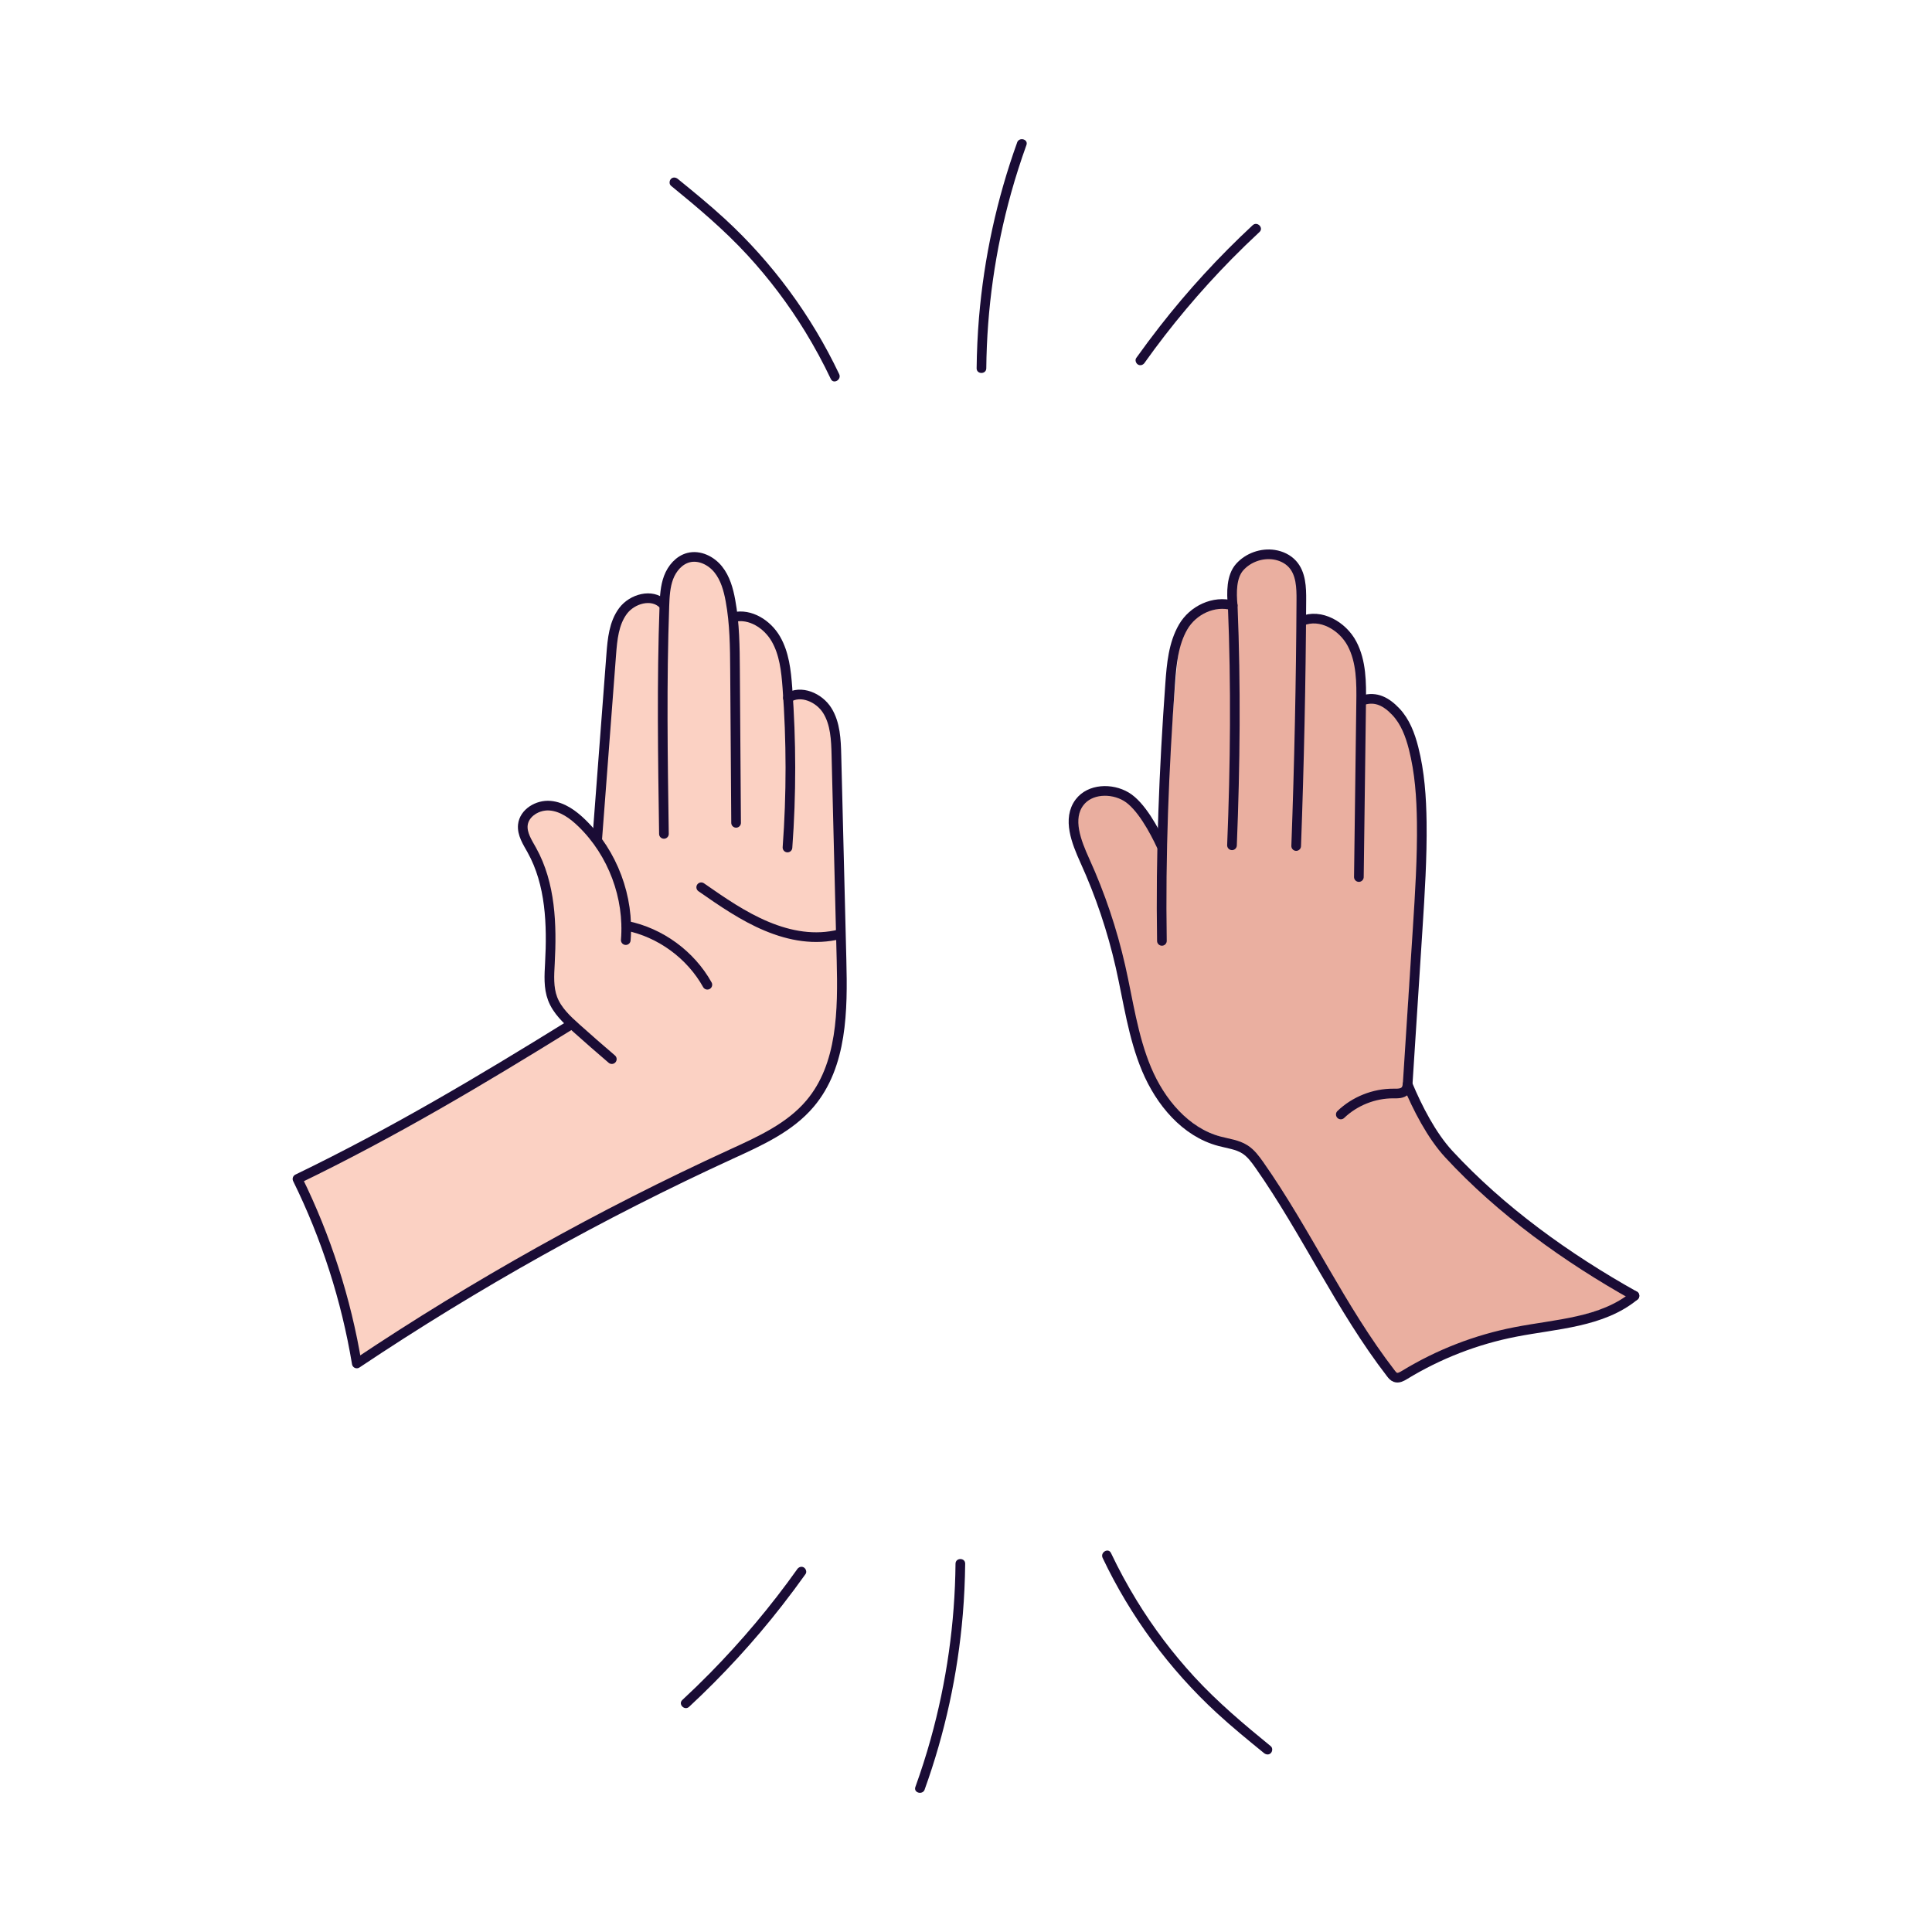 <?xml version="1.0" encoding="UTF-8"?>
<svg id="Layer_1" data-name="Layer 1" xmlns="http://www.w3.org/2000/svg" viewBox="0 0 400 400">
  <defs>
    <style>
      .cls-1 {
        fill: #eaafa0;
      }

      .cls-2 {
        fill: #fbd1c3;
      }

      .cls-3 {
        fill: #1a0c35;
      }

      .cls-4 {
        fill: none;
        stroke: #1a0c35;
        stroke-linecap: round;
        stroke-linejoin: round;
        stroke-width: 2px;
      }
    </style>
  </defs>
  <g>
    <g>
      <path class="cls-2" d="m123.02,173.23c.96-12.54,2.76-26.66,3.73-39.2.23-2.95.56-6.14,2.59-8.28,2.03-2.14,6.9-2.54,7.88.25.64-4.25,1.65-9.04,5.89-9.76,2.84-.48,5.55,1.6,6.96,4.12,1.43,2.55,2.34,5.49,1.69,8.42,3.28-.94,6.28-.35,8.04,2.78,1.76,3.13,2.87,9.56,3.39,13.11,3.27-.09,7.13.03,8.44,3.03,1.31,3,1.59,8.61,1.65,11.89.19,11.84.87,23.71,1.06,35.55.18,11.39.31,24.3-6.59,33.37-5.39,7.08-15.87,10.44-23.97,14.12-23.8,10.82-48.08,24.86-69.96,39.18-3.41-12.15-6.4-25.44-11.53-36.98,7.63-4.03,15.35-9.05,22.98-13.07,11.11-5.86,22.24-10.79,31.86-18.86.36-.3.74-.66.79-1.12.05-.53-.36-.98-.7-1.38-3.47-4.15-3.46-10.96-3.19-16.37.36-7.16-.19-13.72-3.87-19.87-.58-.96-1.22-1.99-1.15-3.1.12-1.93,2.27-3.07,4.18-3.33,4.22-.57,7.84,3.03,9.84,5.51Z"/>
      <path class="cls-4" d="m129.56,194.64c.73-8.87-2.69-18-9.07-24.21-1.83-1.78-4.04-3.4-6.59-3.62s-5.38,1.45-5.65,3.99c-.19,1.86.94,3.56,1.85,5.19,3.91,7.02,4.18,15.45,3.75,23.47-.13,2.46-.31,5,.56,7.3.94,2.48,2.97,4.36,4.95,6.13,2.41,2.16,4.85,4.29,7.31,6.39"/>
      <path class="cls-4" d="m129.73,191.67c6.98,1.41,13.25,5.99,16.72,12.21"/>
      <path class="cls-4" d="m123.65,173.69c.99-13.06,1.91-25.13,2.9-38.19.24-3.15.55-6.48,2.44-9.01s5.97-3.67,8.23-1.47"/>
      <path class="cls-4" d="m137.46,172.65c-.23-15.72-.47-31.44.09-47.15.07-2.01.17-4.07.88-5.95s2.17-3.6,4.12-4.1c2.26-.58,4.69.62,6.15,2.44,1.46,1.82,2.11,4.15,2.53,6.44.88,4.77.92,9.65.95,14.5.07,10.51.15,21.02.22,31.53"/>
      <path class="cls-4" d="m151.91,127.76c3.41-.79,6.94,1.47,8.7,4.49s2.15,6.63,2.41,10.11c.82,11.02.83,22.09.02,33.11"/>
      <path class="cls-4" d="m163.13,144.5c2.66-1.74,6.47-.09,8.15,2.61,1.68,2.7,1.81,6.05,1.89,9.24.35,14.15.71,28.3,1.06,42.44.26,10.37.18,21.77-6.51,29.69-4.21,4.99-10.41,7.77-16.35,10.49-26.93,12.35-52.87,26.85-77.5,43.32-2.2-13.24-6.35-26.16-12.28-38.2,19.82-9.59,37.64-20.2,56.36-31.79"/>
      <path class="cls-4" d="m145.18,183.7c4.33,3.01,8.7,6.05,13.57,8.08,4.87,2.03,9.97,2.93,15.08,1.65"/>
    </g>
    <g>
      <path class="cls-1" d="m241.23,182.56c.2-15.21,1.05-30.4,2.54-45.54.24-2.47.53-5.02,1.71-7.21,1.18-2.19,3.22-4.31,5.7-4.11,1.04.08,2.53-.14,3.44-.65,1.1-.61.86-2.95,1.04-4.19.54-3.76,3.99-5.57,7.78-5.27,2.8.22,4.91,2.07,6.01,4.65,1.1,2.58.56,5.33.68,8.14,3.6-.02,7.71,2.26,9.47,5.39,1.76,3.14,2.3,7.62,2.86,11.18,3.13.52,6.96,2.32,8.46,5.12,1.5,2.79,1.91,7.36,2.29,10.51,2.36,19.26-2.19,37.94-1.84,57.34.06,3.17.22,6.38,1.22,9.38,1.56,4.7,5.02,8.51,8.48,12.06,10.89,11.2,23.7,19.98,36.27,29.26-4.7,3.79-33.75,8.21-48.44,16.56-8.94-12.28-17.91-26.92-25.02-40.34-1.51-2.85-3.11-5.87-5.88-7.53-1.82-1.09-3.97-1.48-5.98-2.17-8.82-3.04-14.42-11.84-17.24-20.73-2.82-8.89-3.56-18.34-6.44-27.21-1.24-3.82-2.87-7.5-4.5-11.18-1.21-2.73-2.42-5.87-1.18-8.58,1.97-4.32,8.71-3.9,12.17-.65s4.85,8.08,6.43,15.77Z"/>
      <g>
        <path class="cls-4" d="m240.49,175.15c-1.49-3.21-4.28-8.42-7.34-10.22-3.05-1.8-7.5-1.64-9.64,1.18-2.58,3.4-.66,8.21,1.1,12.1,3.19,7.02,5.66,14.37,7.37,21.89,1.62,7.15,2.57,14.52,5.41,21.28,2.84,6.76,8.02,13.03,15.11,14.91,1.78.48,3.69.68,5.25,1.68,1.24.79,2.13,2.01,2.98,3.21,9.78,13.94,16.84,29.7,27.25,43.18.25.32.52.66.91.8.64.24,1.32-.14,1.9-.49,7.04-4.3,14.84-7.33,22.93-8.9,8.54-1.67,17.96-1.96,24.68-7.49"/>
        <path class="cls-4" d="m240.56,194.8c-.29-17.77.43-35.54,1.71-53.26.29-4.03.66-8.22,2.68-11.72s6.38-5.58,10.27-4.47c.68,16.72.52,32.94-.15,49.66"/>
        <path class="cls-4" d="m255.21,125.35c-.25-2.66-.29-5.99,1.46-7.95,1.75-1.96,4.53-2.95,7.13-2.55,1.43.22,2.82.87,3.79,1.94,1.77,1.95,1.86,4.85,1.84,7.49-.09,16.96-.45,33.93-1.07,50.88"/>
        <path class="cls-4" d="m269.54,128.58c3.84-1.66,8.43,1,10.38,4.7,1.95,3.69,1.95,8.07,1.89,12.25-.15,12.02-.31,24.04-.47,36.05"/>
        <path class="cls-4" d="m282.22,144.96c2.69-.84,4.84.35,6.78,2.4,1.94,2.05,2.96,4.79,3.66,7.52,1.28,5,1.63,10.19,1.7,15.36.09,7.37-.38,14.73-.85,22.08-.68,10.56-1.36,21.12-2.04,31.67-.04.64-.1,1.33-.53,1.8-.59.65-1.59.62-2.46.61-4-.02-7.99,1.57-10.88,4.34"/>
        <path class="cls-4" d="m291.43,224.5c2.02,4.85,4.95,10.57,8.51,14.43,10.83,11.73,24.52,21.56,38.46,29.35"/>
      </g>
    </g>
  </g>
  <path class="cls-3" d="m138.91,38.45c5.54,4.52,10.99,9.1,15.84,14.37,4.49,4.88,8.5,10.19,11.96,15.85,1.94,3.17,3.71,6.44,5.3,9.79.55,1.16,2.28.15,1.73-1.01-5.74-12.09-13.82-23.08-23.67-32.14-3.14-2.89-6.44-5.58-9.74-8.27-.42-.34-1.01-.41-1.41,0-.35.35-.42,1.07,0,1.41h0Z"/>
  <path class="cls-3" d="m210.59,29.5c-4.21,11.68-6.86,23.89-7.9,36.26-.29,3.49-.45,6.99-.49,10.49-.01,1.29,1.99,1.29,2,0,.12-12.27,1.85-24.5,5.15-36.33.93-3.34,1.99-6.63,3.16-9.89.44-1.21-1.49-1.74-1.93-.53h0Z"/>
  <path class="cls-3" d="m236.97,75.12c5.44-7.65,11.5-14.85,18.08-21.54,1.86-1.89,3.76-3.73,5.71-5.54.94-.88-.47-2.29-1.41-1.41-6.96,6.47-13.42,13.49-19.26,20.99-1.66,2.13-3.27,4.29-4.84,6.49-.31.44-.08,1.11.36,1.37.5.29,1.05.08,1.37-.36h0Z"/>
  <path class="cls-3" d="m263.12,361.55c-5.54-4.52-10.99-9.1-15.84-14.37-4.49-4.88-8.5-10.19-11.96-15.85-1.94-3.17-3.71-6.44-5.3-9.79-.55-1.16-2.28-.15-1.73,1.01,5.74,12.09,13.82,23.08,23.67,32.14,3.14,2.89,6.44,5.58,9.74,8.27.42.34,1.01.41,1.41,0,.35-.35.42-1.07,0-1.41h0Z"/>
  <path class="cls-3" d="m191.44,370.5c4.21-11.68,6.86-23.89,7.9-36.26.29-3.49.45-6.99.49-10.49.01-1.29-1.99-1.29-2,0-.12,12.27-1.85,24.5-5.15,36.33-.93,3.34-1.99,6.63-3.16,9.89-.44,1.21,1.49,1.74,1.93.53h0Z"/>
  <path class="cls-3" d="m165.06,324.88c-5.44,7.65-11.5,14.85-18.08,21.54-1.86,1.89-3.76,3.73-5.71,5.54-.94.88.47,2.29,1.41,1.41,6.96-6.47,13.42-13.49,19.26-20.99,1.66-2.13,3.27-4.29,4.84-6.49.31-.44.08-1.11-.36-1.37-.5-.29-1.05-.08-1.37.36h0Z"/>
</svg>